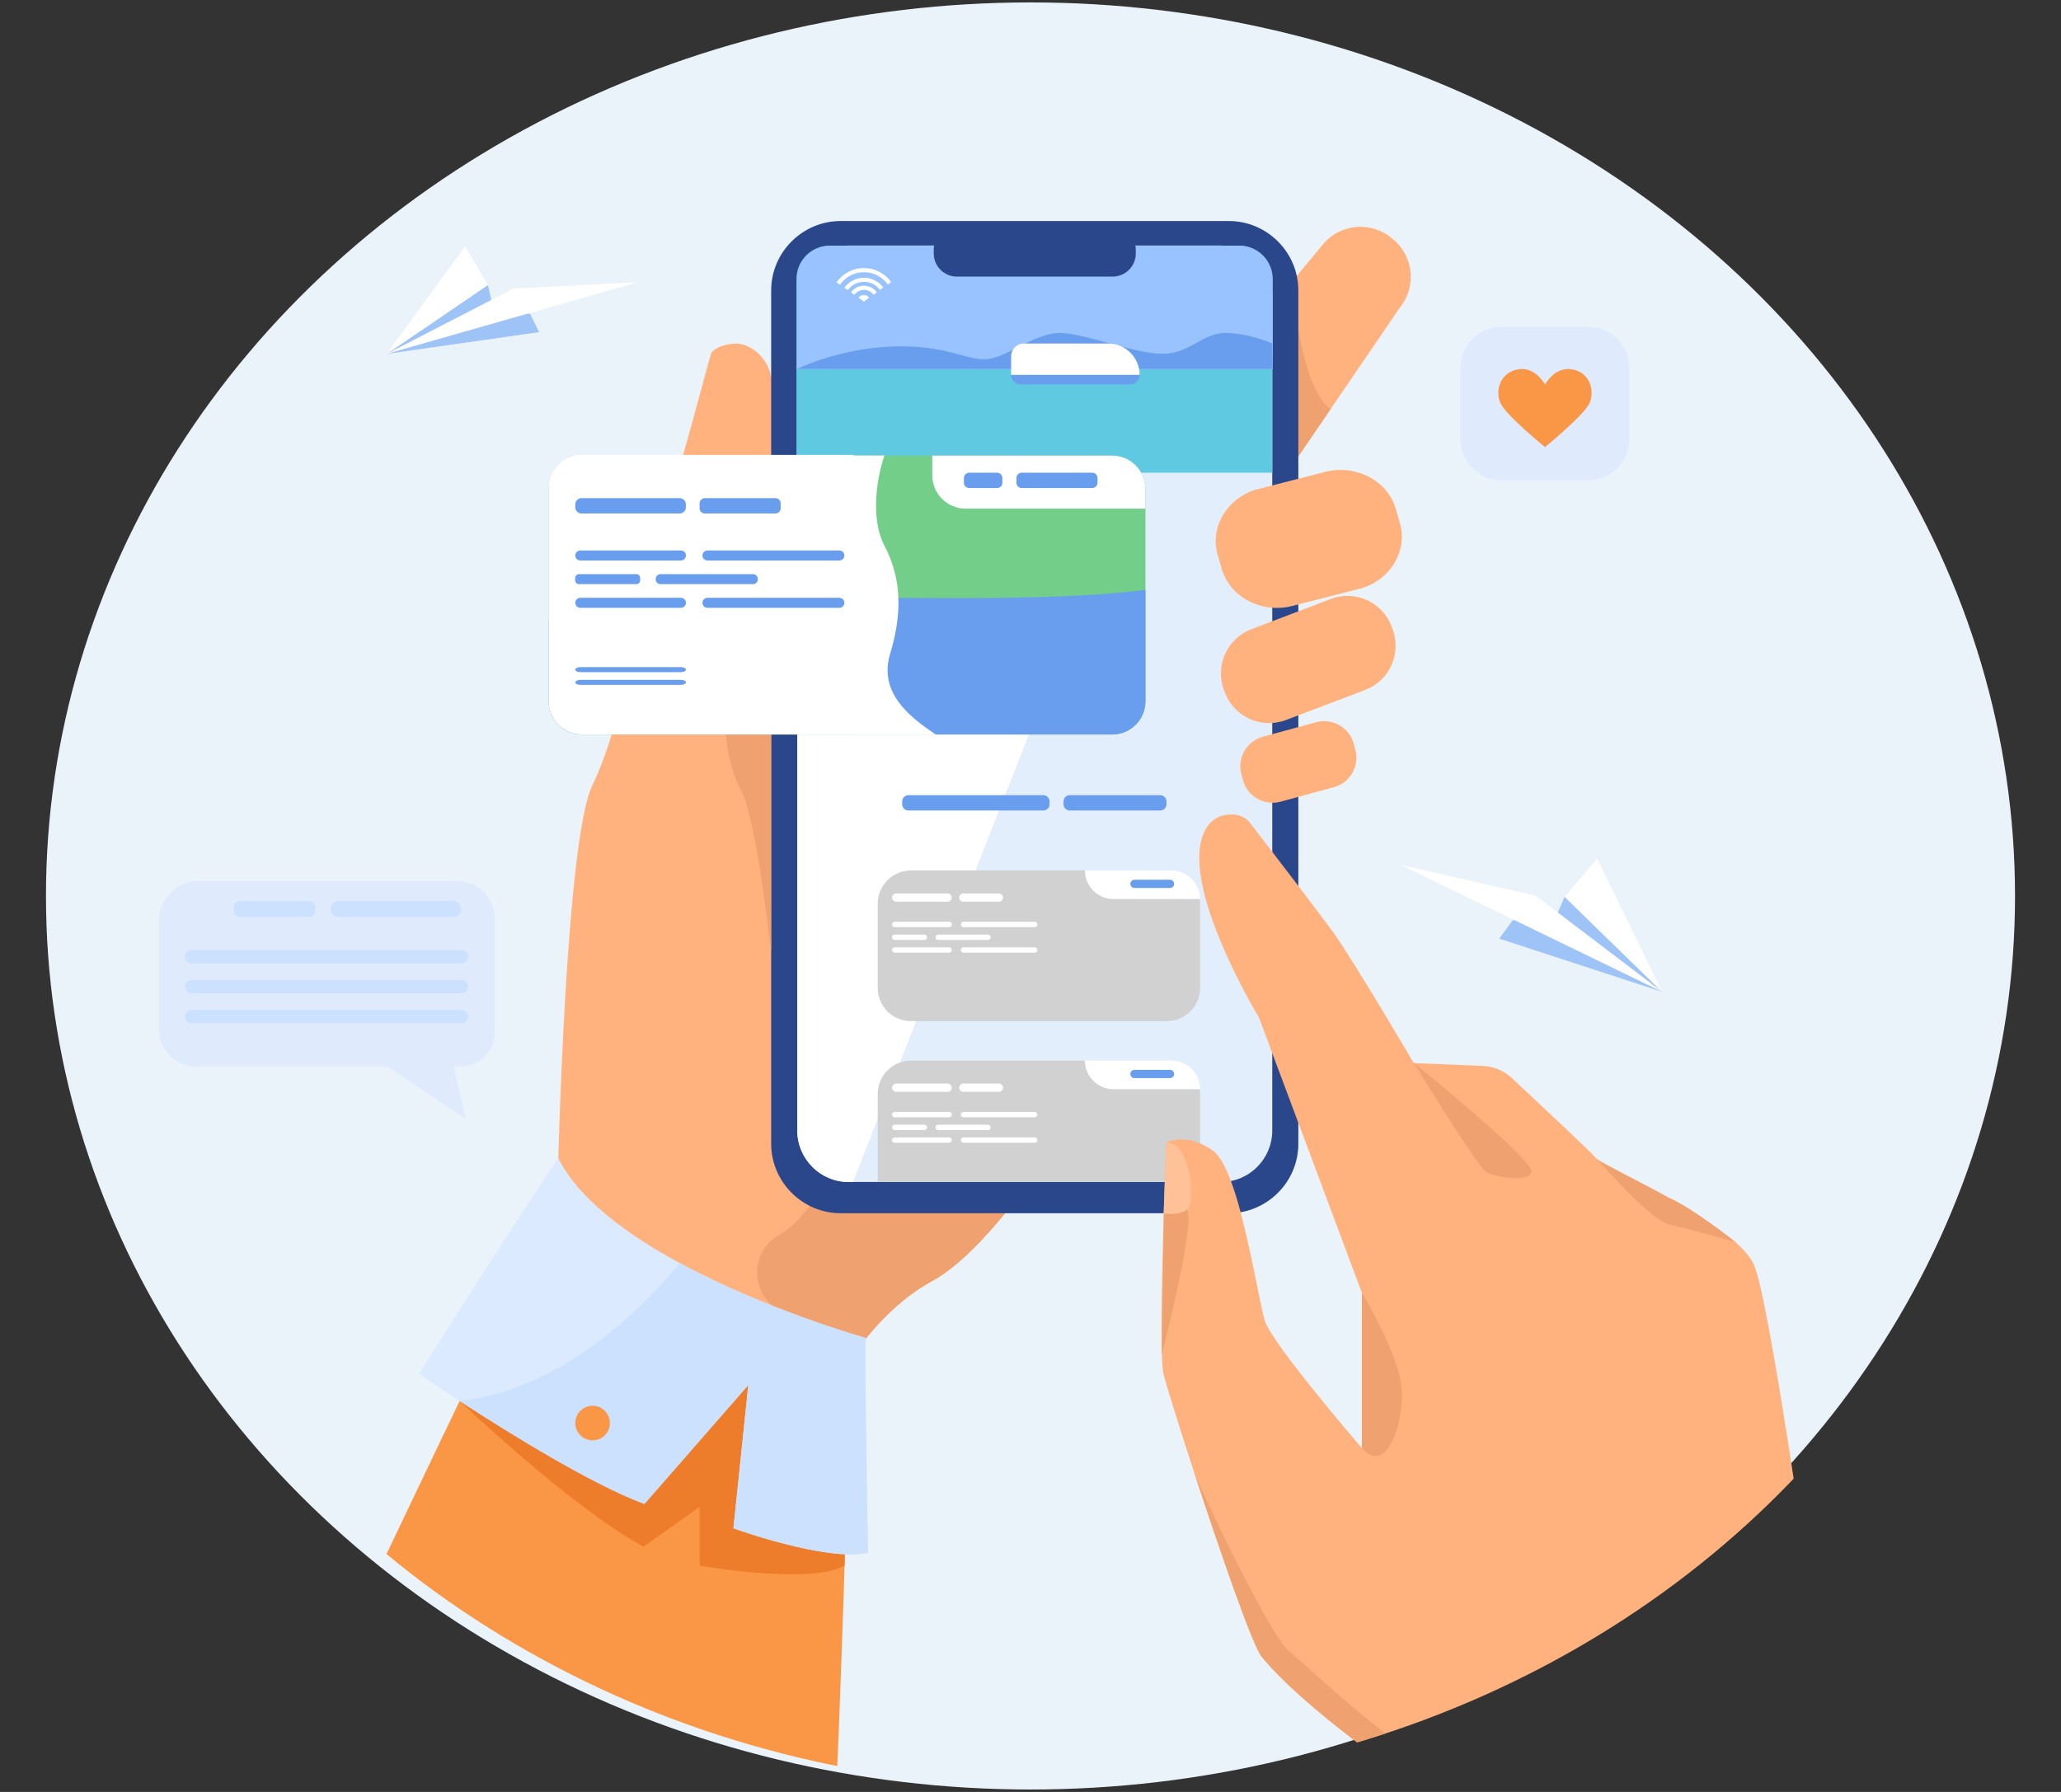 <?xml version="1.0" encoding="utf-8"?>
<!-- Generator: Adobe Illustrator 25.0.0, SVG Export Plug-In . SVG Version: 6.00 Build 0)  -->
<svg version="1.1" id="Слой_1" xmlns="http://www.w3.org/2000/svg" xmlns:xlink="http://www.w3.org/1999/xlink" x="0px" y="0px"
	 viewBox="0 0 2300 2000" style="enable-background:new 0 0 2300 2000;" xml:space="preserve">
<rect x="0" y="0" width="2300" height="2000" fill="#333333" stroke="none"/>
<style type="text/css">
	.st0{fill:#EBF3FA;}
	.st1{clip-path:url(#SVGID_2_);fill:#FFB27D;}
	.st2{clip-path:url(#SVGID_2_);fill:#F99746;}
	.st3{clip-path:url(#SVGID_2_);fill:#EFA26F;}
	.st4{clip-path:url(#SVGID_2_);}
	.st5{fill:#2B478B;}
	.st6{fill:#E3EEFC;}
	.st7{fill:#FFFFFF;}
	.st8{fill:#FFB27D;}
	.st9{clip-path:url(#SVGID_2_);fill:#ED7D2B;}
	.st10{clip-path:url(#SVGID_2_);fill:#DCEAFF;}
	.st11{clip-path:url(#SVGID_2_);fill:#60C9E2;}
	.st12{clip-path:url(#SVGID_2_);fill:#99C3FF;}
	.st13{clip-path:url(#SVGID_2_);fill:#699DEE;}
	.st14{clip-path:url(#SVGID_2_);fill:#FFFFFF;}
	.st15{clip-path:url(#SVGID_2_);fill:#72CE88;}
	.st16{clip-path:url(#SVGID_2_);fill:#D1D1D1;}
	.st17{fill:#DFEBFD;}
	.st18{fill:#F99746;}
	.st19{fill:#CBE1FD;}
	.st20{fill:#9EC3F6;}
	.st21{fill:#699DEE;}
	.st22{clip-path:url(#SVGID_2_);fill:#D2E3FC;}
	.st23{clip-path:url(#SVGID_2_);fill:#FFC197;}
	.st24{clip-path:url(#SVGID_2_);fill:#CBE1FD;}
	.st25{clip-path:url(#SVGID_2_);fill:#2B478B;}
</style>
<ellipse class="st0" cx="1150" cy="1000" rx="1098.7" ry="997.3"/>
<g>
	<defs>
		<ellipse id="SVGID_1_" cx="1171.3" cy="997.3" rx="1098.7" ry="997.3"/>
	</defs>
	<clipPath id="SVGID_2_">
		<use xlink:href="#SVGID_1_"  style="overflow:visible;"/>
	</clipPath>
	<path class="st1" d="M1344.5,991.9c0,0-95.7,191.5-193,323.8c-38.7,52.6-77.6,95.8-110.9,113.9c-32.5,17.6-60.1,45-82.9,75.4
		c-59,78.6-86.3,177.1-86.3,177.1l-248.7-376.2c0,0,8.5-367.8,38.3-429.3c43.5-89.7,64.5-270.8,81.3-306.9
		c12.4-26.8,47.8-164.9,51.2-175.1c1.5-4.4,13.3-11.1,28.6-11.1c12.3,0,33.1,11.9,38.4,36.3c26.6,123.3-5.4,204.6-5.1,208.3
		c9.4,94.8-18.8,165.1,1,183.7c0.7,0.7,2.1,0.4,4-0.9c34.3-22,247.1-332.2,273.3-338.9C1161.5,464.8,1344.5,991.9,1344.5,991.9z"/>
	<path class="st2" d="M946.3,1607.5c0,0-3.4,167.2-13.1,392.4H306C449.3,1694.2,574,1436.8,574,1436.8S931.2,1447.7,946.3,1607.5z"
		/>
	<path class="st1" d="M1561.9,343.7l-77,112.9l-75.6,110.8c-4.6,5.6-9.9,7.5-15.7,6.9c-18.1-1.7-40.6-27.9-58.1-42.4l-1.8-1.5
		c-23.1-19.1-26.3-53.5-7.2-76.6l115.5-139.6v0l34.3-41.4c19.1-23.1,53.5-26.3,76.6-7.2l1.8,1.5
		C1577.8,286.1,1581,320.6,1561.9,343.7z"/>
	<path class="st3" d="M1484.9,456.6l-75.6,110.8c-4.6,5.6-9.9,7.5-15.7,6.9l48.4-260C1442.2,315.7,1450.4,432.4,1484.9,456.6z"/>
	<path class="st3" d="M1151.5,1315.7c-38.7,52.6-77.6,95.8-110.9,113.9c-32.5,17.6-60.1,45-82.9,75.4
		c-26.2-12.2-56.1-26.6-85.3-40.7c-35.6-17.3-36.9-67.8-2.1-86.5c0.3-0.2,0.7-0.4,1-0.6c32.6-18.7,66.1-84.6,66.1-84.6
		L1151.5,1315.7z"/>
	<g class="st4">
		<path class="st5" d="M1371.4,1354.1H938.1c-42.6,0-77.5-34.9-77.5-77.5V324.2c0-42.6,34.9-77.5,77.5-77.5h433.3
			c42.6,0,77.5,34.9,77.5,77.5v952.4C1448.9,1319.2,1414,1354.1,1371.4,1354.1z"/>
		<g>
			<path class="st6" d="M1419.8,331.5v930.3c0,31.6-25.6,57.4-57,57.4H946.7c-31.3,0-57-25.8-57-57.4V331.5
				c0-31.6,25.6-57.4,57-57.4h416.1C1394.1,274.1,1419.8,300,1419.8,331.5z"/>
			<path class="st7" d="M1362.8,274.1L951.9,1319.2h-5.1c-31.3,0-57-25.8-57-57.4V331.5c0-31.6,25.6-57.4,57-57.4H1362.8z"/>
		</g>
		<path class="st5" d="M1241.7,308.7h-173.9c-14.2,0-25.8-11.6-25.8-25.8v-4c0-14.2,11.6-25.8,25.8-25.8h173.9
			c14.2,0,25.8,11.6,25.8,25.8v4C1267.5,297.2,1255.9,308.7,1241.7,308.7z"/>
	</g>
	<g class="st4">
		<path class="st8" d="M1523.6,770l-11.5,4.4l-77.2,29.3c-1.8,0.7-3.6,1.3-5.5,1.7c-25.6,6.6-52.8-7-62.4-32.2l-1.1-3
			c-10.3-27,3.4-57.6,30.5-67.9l72-27.4l5.2-2l11.5-4.4c27-10.3,57.6,3.4,67.8,30.5l1.1,3C1564.4,729.2,1550.7,759.8,1523.6,770z"/>
	</g>
	<g class="st4">
		<path class="st8" d="M1488.6,878.6l-59.6,16.2c-18.1,4.9-36.9-5.8-41.9-23.9l-1.8-6.7c-4.9-18.1,5.8-36.9,23.9-41.9l59.6-16.2
			c18.1-4.9,36.9,5.8,41.9,23.9l1.8,6.7C1517.4,854.8,1506.7,873.7,1488.6,878.6z"/>
	</g>
	<path class="st9" d="M512.9,1563.6c0,0,122.6,117.4,205.2,162.7l62.6-44.4v65.5c0,0,123.1,21.8,161.9,0v-178.5L597,1395.7
		L512.9,1563.6z"/>
	<path class="st10" d="M968.7,1733.3c-47.6,9.8-150.2-27.6-150.2-27.6l16.6-159.9l-116,132.8c-59-22-151.3-79.3-206.1-114.9
		c-27.3-17.8-45.3-30.2-45.3-30.2c77.4-124.5,155.2-241,155.2-241c22.8,45.7,76.9,85.4,135.5,117.1c97.4,52.8,207.4,83.6,207.4,83.6
		C965.7,1588.2,968.7,1733.3,968.7,1733.3z"/>
	<path class="st11" d="M888.8,311.4v216.2h531V311.4c0-20.5-16.6-37.2-37.2-37.2H926C905.4,274.2,888.8,290.8,888.8,311.4z"/>
	<path class="st12" d="M889.3,311.4v100.5h531V311.4c0-20.5-16.6-37.2-37.2-37.2H926.5C905.9,274.2,889.3,290.8,889.3,311.4z"/>
	<path class="st13" d="M889.3,411.9c0,0,44.6-22.4,105.1-25.1c60.6-2.7,83.7,15.8,106.8,14.1c23.1-1.7,55.1-31,84.4-29.2
		c29.3,1.8,81.8,23.3,112,23.2c30.2-0.1,44.4-23.4,70.2-23.3c25.8,0.1,51.9,11.7,51.9,11.7l0.5,28.5H889.3z"/>
	<path class="st14" d="M1128.4,397.7v20.8h143.4v0c0-19.4-15.7-35.1-35.1-35.1h-93.9C1134.8,383.3,1128.4,389.8,1128.4,397.7z"/>
	<path class="st13" d="M1271.8,418.5L1271.8,418.5l-143.4,0v0c0,5.8,4.7,10.5,10.5,10.5h122.4C1267.1,429,1271.8,424.3,1271.8,418.5
		z"/>
	<g class="st4">
		<path class="st8" d="M1521.7,655.9c-0.4,0.2-0.8,0.3-1.3,0.4l-78.1,20c-34.3,8.8-69.8-9.8-78.9-41.3l-4.6-16.1
			c-8.7-30.3,10-61.9,41.9-72.2l25.8-6.6l52.3-13.4c34.3-8.8,69.8,9.8,78.9,41.3l4.6,16.1C1570.9,614,1552.8,645.2,1521.7,655.9z"/>
	</g>
	<path class="st3" d="M860.6,1062c0,0-17-148.7-32.7-177.7c-15.7-29-29-87.1-4.8-130.2C847.2,711,855.6,628,855.6,628
		c9.4,94.8-18.8,165.1,1,183.7c0.7,0.7,2.1,0.4,4-0.9L860.6,1062z"/>
	<path class="st15" d="M649.5,819.8h591.6c20.5,0,37.2-16.6,37.2-37.2V545.7c0-20.5-16.6-37.2-37.2-37.2H649.5
		c-20.5,0-37.2,16.6-37.2,37.2v236.9C612.3,803.2,629,819.8,649.5,819.8z"/>
	<path class="st13" d="M649.5,819.8h591.6c20.5,0,37.2-16.6,37.2-37.2V658.3c-121.3,16.4-376.8,7.9-628.7,0
		c-20.5,0-37.2,16.6-37.2,37.2v87.1C612.3,803.2,629,819.8,649.5,819.8z"/>
	<path class="st16" d="M979.5,1319h322.6c20.5,0,37.2-16.6,37.2-37.2v-60.8c0-20.5-16.6-37.2-37.2-37.2h-285.4
		c-20.5,0-37.2,16.6-37.2,37.2V1319z"/>
	<path class="st14" d="M649.5,819.8h303.1V507.7H649.5c-20.5,0-37.2,16.6-37.2,37.2v237.7C612.3,803.2,629,819.8,649.5,819.8z"/>
	<path class="st14" d="M1077.6,567.7h200.6v-22c0-20.5-16.6-37.2-37.2-37.2h-200.6v22C1040.4,551.1,1057.1,567.7,1077.6,567.7z"/>
	<path class="st1" d="M2051.8,2000h-460.1c-22.1-14.8-136.6-92.9-184-151.2c-10-12.3-46.8-118.8-75-205.1
		c-17.6-54-32-100.1-34.4-110.7c-0.8-3.7-1.4-11-1.7-20.9v-0.1c-1.2-35.3,0.4-103.5,2.1-157.6l0-0.2l0-0.7c0.1-2.4,0.2-4.7,0.2-7
		v-0.1c0-0.2,0-0.5,0-0.7c0.3-9.4,0.6-18.3,0.9-26.3c0.7-20.1,1.3-35.3,1.6-41.2l0.1-2.8c0,0,0,0,0,0c0.7-0.4,22.9-12.2,52.4,9.1
		c7.1,5.2,13.7,17.6,19.8,33.8c3.9,10.4,7.5,22.3,10.8,34.8c12.9,48.2,22.2,105.9,27.1,121.3c8,25,102,134.7,107.9,141.5
		c0.1,0.1,0.2,0.2,0.3,0.3v-173.3l-71-190l-29.2-78l-14.6-39.2c0,0-22.5-36.9-41.3-81.3c-8.2-19.4-15.8-40.3-20.5-60.1
		c-1.1-4.7-2.1-9.4-2.8-14c0,0,0,0,0,0c-2.8-16.8-3-32.3,0.9-44.9c6.9-22.5,22.3-26.8,34.2-26.3c1.2,0,2.4,0.1,3.6,0.3
		c1.2,0.1,2.3,0.4,3.4,0.7c2.1,0.6,4.1,1.4,5.9,2.5c0,0,0,0,0,0c3,1.8,5.7,4.2,7.7,7.2c0,0,10,13.1,23.5,30.7
		c8.9,11.6,19.2,25.1,29.2,38.2c17.7,23.3,34.1,45,38.7,51.3c24.4,34.4,90.2,146.5,90.2,146.5l77,3.2c12.2,0.5,23.8,5.4,32.7,13.7
		c27.4,25.6,86.4,80.9,93.7,89.1c0,2.7,45.9,24.8,81.3,44.4c25.3,10.7,73.5,48.7,73.5,48.7c10,8.8,17.6,17.6,21.4,26
		c16.5,35.9,61.3,348.4,82.7,502.9C2047,1964.1,2051.5,1997.4,2051.8,2000z"/>
	<path class="st3" d="M1577.8,1186.4c0,0,71.3,116.4,80.8,121.7c9.4,5.2,46.2,12.6,50.4,0
		C1713.1,1295.5,1577.8,1186.4,1577.8,1186.4z"/>
	<path class="st3" d="M1936.3,1385.9c-0.1-0.1-0.2-0.2-0.4-0.3c0,0-48.2-38-73.5-48.7c-32.5-18-73.9-38.1-80.4-43.4
		c7.6,8.6,60.7,68.8,81.1,73.3C1881.1,1370.8,1921.9,1381.9,1936.3,1385.9z"/>
	<path class="st3" d="M1519.9,1616.1v-173.3c0,0,41.2,68.9,44.3,106.6C1567.4,1587.2,1547.1,1648.4,1519.9,1616.1z"/>
	<g class="st4">
		<path class="st17" d="M1772.3,536.2h-96.4c-25.4,0-46.1-20.8-46.1-46.1v-79.4c0-25.4,20.8-46.1,46.1-46.1h96.4
			c25.4,0,46.1,20.8,46.1,46.1V490C1818.5,515.4,1797.7,536.2,1772.3,536.2z"/>
		<g>
			<path class="st18" d="M1674,448.9c5.2,13.8,50.2,50.1,50.2,50.1s14.6-11.9,28.2-24.7c10.2-9.5,19.6-19.5,21.9-25.4
				c5.3-13.7-0.3-33.4-20-36.7c-19.6-3.3-30.1,17.1-30.1,17.1s-10.6-20.5-30.2-17.1c-3.4,0.6-6.4,1.7-9,3.2
				C1672.7,422.2,1669.6,437.6,1674,448.9z"/>
		</g>
	</g>
	<g class="st4">
		<path class="st17" d="M221.4,983.3h288.9c23,0,41.9,18.8,41.9,41.9V1152c0,21.2-17.3,38.5-38.5,38.5h-7.4l13.9,58.8l-87.4-58.8
			H219c-23,0-41.8-18.8-41.8-41.8v-120.9C177.1,1003.3,197.1,983.3,221.4,983.3z"/>
		<path class="st19" d="M213.7,1075.3h301.2c4.1,0,7.5-3.4,7.5-7.5l0,0c0-4.1-3.4-7.5-7.5-7.5H213.7c-4.1,0-7.5,3.4-7.5,7.5l0,0
			C206.2,1072,209.6,1075.3,213.7,1075.3z"/>
		<path class="st19" d="M213.7,1108.7h301.2c4.1,0,7.5-3.4,7.5-7.5l0,0c0-4.1-3.4-7.5-7.5-7.5H213.7c-4.1,0-7.5,3.4-7.5,7.5l0,0
			C206.2,1105.4,209.6,1108.7,213.7,1108.7z"/>
		<path class="st19" d="M213.7,1142.1h301.2c4.1,0,7.5-3.4,7.5-7.5l0,0c0-4.1-3.4-7.5-7.5-7.5H213.7c-4.1,0-7.5,3.4-7.5,7.5l0,0
			C206.2,1138.8,209.6,1142.1,213.7,1142.1z"/>
		<path class="st19" d="M377.8,1023.5h127.9c4.9,0,8.9-4,8.9-8.9l0,0c0-4.9-4-8.9-8.9-8.9H377.8c-4.9,0-8.9,4-8.9,8.9l0,0
			C368.9,1019.5,372.9,1023.5,377.8,1023.5z"/>
		<path class="st19" d="M267.9,1023.5h77c3.9,0,7-3.2,7-7v-3.7c0-3.9-3.2-7-7-7h-77c-3.9,0-7,3.2-7,7v3.7
			C260.9,1020.3,264.1,1023.5,267.9,1023.5z"/>
	</g>
	<g class="st4">
		<polygon class="st20" points="1673.1,1047.6 1854.9,1107 1746,1000.9 1735,1026.9 1688.2,1027.1 		"/>
		<polygon class="st7" points="1854.9,1107 1713.8,999.7 1563.1,965.3 		"/>
		<polygon class="st7" points="1746,1000.9 1854.9,1107 1782.3,958.4 		"/>
	</g>
	<g class="st4">
		<polygon class="st20" points="601.6,370.7 431.7,394.9 544.5,318.1 550.2,342.7 591.5,350.2 		"/>
		<polygon class="st7" points="431.7,394.9 573.1,322 711.6,315 		"/>
		<polygon class="st7" points="544.5,318.1 431.7,394.9 519,274.8 		"/>
	</g>
	<path class="st13" d="M758.5,573.1H648.9c-3.8,0-6.9-3.1-6.9-6.9v-3.3c0-3.8,3.1-6.9,6.9-6.9h109.6c3.8,0,6.9,3.1,6.9,6.9v3.3
		C765.4,570,762.3,573.1,758.5,573.1z"/>
	<g class="st4">
		<path class="st21" d="M759.8,625.6H647.6c-3.1,0-5.6-2.5-5.6-5.6l0,0c0-3.1,2.5-5.6,5.6-5.6h112.3c3.1,0,5.6,2.5,5.6,5.6l0,0
			C765.4,623.1,762.9,625.6,759.8,625.6z"/>
		<path class="st21" d="M710.1,652h-63.9c-2.4,0-4.3-1.9-4.3-4.3v-2.6c0-2.4,1.9-4.3,4.3-4.3h63.9c2.4,0,4.3,1.9,4.3,4.3v2.6
			C714.4,650.1,712.5,652,710.1,652z"/>
		<path class="st21" d="M840.3,652H737.1c-2.9,0-5.4-2.4-5.4-5.4v-0.4c0-2.9,2.4-5.4,5.4-5.4h103.2c2.9,0,5.4,2.4,5.4,5.4v0.4
			C845.7,649.6,843.3,652,840.3,652z"/>
		<path class="st21" d="M936.7,625.6H789.5c-3.1,0-5.6-2.5-5.6-5.6l0,0c0-3.1,2.5-5.6,5.6-5.6h147.2c3.1,0,5.6,2.5,5.6,5.6l0,0
			C942.3,623.1,939.8,625.6,936.7,625.6z"/>
		<path class="st21" d="M759.8,678.4H647.6c-3.1,0-5.6-2.5-5.6-5.6l0,0c0-3.1,2.5-5.6,5.6-5.6h112.3c3.1,0,5.6,2.5,5.6,5.6l0,0
			C765.4,675.9,762.9,678.4,759.8,678.4z"/>
		<path class="st21" d="M759.8,764.4H647.6c-3.1,0-5.6-1.3-5.6-2.8l0,0c0-1.5,2.5-2.8,5.6-2.8h112.3c3.1,0,5.6,1.3,5.6,2.8l0,0
			C765.4,763.1,762.9,764.4,759.8,764.4z"/>
		<path class="st21" d="M759.8,750.2H647.6c-3.1,0-5.6-1.3-5.6-2.8l0,0c0-1.5,2.5-2.8,5.6-2.8h112.3c3.1,0,5.6,1.3,5.6,2.8l0,0
			C765.4,749,762.9,750.2,759.8,750.2z"/>
		<path class="st21" d="M936.7,678.4H789.5c-3.1,0-5.6-2.5-5.6-5.6l0,0c0-3.1,2.5-5.6,5.6-5.6h147.2c3.1,0,5.6,2.5,5.6,5.6l0,0
			C942.3,675.9,939.8,678.4,936.7,678.4z"/>
	</g>
	<path class="st13" d="M865.3,573.1h-78.7c-3.3,0-5.9-2.7-5.9-5.9v-5.3c0-3.3,2.7-5.9,5.9-5.9h78.7c3.3,0,5.9,2.7,5.9,5.9v5.3
		C871.3,570.4,868.6,573.1,865.3,573.1z"/>
	<path class="st13" d="M1218.9,544.7h-78.7c-3.3,0-5.9-2.7-5.9-5.9v-5.3c0-3.3,2.7-5.9,5.9-5.9h78.7c3.3,0,5.9,2.7,5.9,5.9v5.3
		C1224.8,542.1,1222.1,544.7,1218.9,544.7z"/>
	<path class="st13" d="M1112.7,544.7h-31.1c-3.3,0-5.9-2.7-5.9-5.9v-5.3c0-3.3,2.7-5.9,5.9-5.9h31.1c3.3,0,5.9,2.7,5.9,5.9v5.3
		C1118.7,542.1,1116,544.7,1112.7,544.7z"/>
	<g class="st4">
		<path class="st7" d="M970,332.3l-5.9,4.3l-6-4.2c1.3-1.9,3.5-3.1,6-3.1C966.5,329.3,968.7,330.5,970,332.3z"/>
		<g>
			<path class="st7" d="M964.1,318.9c-6,0-11.2,3-14.4,7.5l3.8,2.6c2.4-3.3,6.3-5.5,10.7-5.5c4.4,0,8.2,2.1,10.6,5.5l3.8-2.7
				C975.2,321.8,970,318.9,964.1,318.9z"/>
		</g>
		<g>
			<path class="st7" d="M964.1,299.2c-12.6,0-23.8,6.3-30.5,15.9l3.8,2.6c5.9-8.4,15.7-13.9,26.8-13.9c10.9,0,20.7,5.4,26.6,13.7
				l3.7-2.7C987.7,305.4,976.6,299.2,964.1,299.2z"/>
		</g>
		<g>
			<path class="st7" d="M964.1,310c-9,0-16.9,4.4-21.8,11.2l3.8,2.6c4-5.6,10.6-9.3,18-9.3c7.4,0,13.9,3.6,17.9,9.1l3.7-2.7
				C980.9,314.4,973,310,964.1,310z"/>
		</g>
	</g>
	<path class="st3" d="M1820.7,1928.8l-137.4,71.2h-91.5c-22.1-14.8-136.6-92.9-184-151.2c-10-12.3-46.8-118.8-75-205.1v0
		c3.8,11.5,82.6,179.3,105,198.4c22.4,19.1,140.3,130.2,172.8,129c31.5-1.1,199.3-39.7,209.7-42.1
		C1820.4,1928.9,1820.5,1928.9,1820.7,1928.8z"/>
	<path class="st22" d="M2097.2,2000h-495.5c24.8-9.8,119.9-46.1,218.5-71c0.2,0,0.3-0.1,0.5-0.1c84.6-21.4,171.8-34.4,219.1-14.9
		l0.3,0.5L2097.2,2000z"/>
	<path class="st3" d="M1299,1345.6C1299,1345.6,1299,1345.6,1299,1345.6c8.4-3.1,20.1-5.1,25.8,4.4c8.9,14.8-24.1,145.6-28.2,162
		L1299,1345.6z"/>
	<path class="st23" d="M1301.5,1275.3l-2.8,79.1c0,0,16.6,2.7,26.1-4.4S1329.2,1274.3,1301.5,1275.3z"/>
	<path class="st24" d="M968.7,1733.3c-47.6,9.8-150.2-27.6-150.2-27.6l16.6-159.9l-116,132.8c-59-22-151.3-79.3-206.1-114.9
		c140.5-15.3,245.4-154,245.4-154c97.4,52.8,207.4,83.6,207.4,83.6C965.7,1588.2,968.7,1733.3,968.7,1733.3z"/>
	<path class="st2" d="M642,1588.1c0.1-10.7,8.8-19.2,19.5-19.1c10.7,0.1,19.2,8.8,19.1,19.5c-0.1,10.7-8.8,19.2-19.5,19.1
		C650.4,1607.4,641.9,1598.7,642,1588.1z"/>
	<path id="footer1680" class="st14" d="M987,609c-16.9-32.2-7.1-80.5,0-100.6h-37.4v311.5h94.8c-25-17-64.8-44.6-51.1-90
		C1005.4,689.9,1008.2,649.2,987,609z"/>
	<path class="st25" d="M1241.7,308.7h-173.9c-14.2,0-25.8-11.6-25.8-25.8v-4c0-14.2,11.6-25.8,25.8-25.8h173.9
		c14.2,0,25.8,11.6,25.8,25.8v4C1267.5,297.2,1255.9,308.7,1241.7,308.7z"/>
	<path class="st13" d="M1164.3,904.6h-150.6c-3.8,0-6.9-3.1-6.9-6.9v-3.3c0-3.8,3.1-6.9,6.9-6.9h150.6c3.8,0,6.9,3.1,6.9,6.9v3.3
		C1171.3,901.5,1168.1,904.6,1164.3,904.6z"/>
	<path class="st13" d="M1294.8,904.6h-101c-3.8,0-6.9-3.1-6.9-6.9v-3.3c0-3.8,3.1-6.9,6.9-6.9h101c3.8,0,6.9,3.1,6.9,6.9v3.3
		C1301.7,901.5,1298.6,904.6,1294.8,904.6z"/>
	<path class="st16" d="M1016.7,1139.7h285.4c20.5,0,37.2-16.6,37.2-37.2v-93.8c0-20.5-16.6-37.2-37.2-37.2h-285.4
		c-20.5,0-37.2,16.6-37.2,37.2v93.8C979.5,1123.1,996.1,1139.7,1016.7,1139.7z"/>
	<path class="st14" d="M1242.7,1003.5h96.5l0,0c0-17.7-14.3-32-32-32h-96.5l0,0C1210.7,989.2,1225.1,1003.5,1242.7,1003.5z"/>
	<path class="st14" d="M1057.5,1006.4h-57.4c-2.5,0-4.6-2.1-4.6-4.6v0c0-2.5,2.1-4.6,4.6-4.6h57.4c2.5,0,4.6,2.1,4.6,4.6v0
		C1062.2,1004.3,1060.1,1006.4,1057.5,1006.4z"/>
	<g class="st4">
		<path class="st7" d="M1059.2,1034.8h-60.7c-1.7,0-3-1.4-3-3l0,0c0-1.7,1.4-3,3-3h60.7c1.7,0,3,1.4,3,3l0,0
			C1062.2,1033.5,1060.8,1034.8,1059.2,1034.8z"/>
		<path class="st7" d="M1031.6,1049.1h-33.1c-1.7,0-3-1.4-3-3v0c0-1.7,1.4-3,3-3h33.1c1.7,0,3,1.4,3,3l0,0
			C1034.6,1047.7,1033.3,1049.1,1031.6,1049.1z"/>
		<path class="st7" d="M1102.5,1049.1H1047c-1.7,0-3-1.4-3-3l0,0c0-1.7,1.4-3,3-3h55.5c1.7,0,3,1.4,3,3l0,0
			C1105.5,1047.7,1104.2,1049.1,1102.5,1049.1z"/>
		<path class="st7" d="M1154.7,1034.8h-79.5c-1.7,0-3-1.4-3-3l0,0c0-1.7,1.4-3,3-3h79.5c1.7,0,3,1.4,3,3l0,0
			C1157.7,1033.5,1156.4,1034.8,1154.7,1034.8z"/>
		<path class="st7" d="M1059.2,1063.3h-60.7c-1.7,0-3-1.4-3-3l0,0c0-1.7,1.4-3,3-3h60.7c1.7,0,3,1.4,3,3l0,0
			C1062.2,1062,1060.8,1063.3,1059.2,1063.3z"/>
		<path class="st7" d="M1154.7,1063.3h-79.5c-1.7,0-3-1.4-3-3l0,0c0-1.7,1.4-3,3-3h79.5c1.7,0,3,1.4,3,3l0,0
			C1157.7,1062,1156.4,1063.3,1154.7,1063.3z"/>
	</g>
	<path class="st14" d="M1114.7,1006.4h-39.7c-2.5,0-4.6-2.1-4.6-4.6l0,0c0-2.5,2.1-4.6,4.6-4.6h39.7c2.5,0,4.6,2.1,4.6,4.6l0,0
		C1119.4,1004.3,1117.3,1006.4,1114.7,1006.4z"/>
	<path class="st13" d="M1305.7,991.1H1266c-2.5,0-4.6-2.1-4.6-4.6l0,0c0-2.5,2.1-4.6,4.6-4.6h39.7c2.5,0,4.6,2.1,4.6,4.6v0
		C1310.3,989,1308.3,991.1,1305.7,991.1z"/>
	<path class="st14" d="M1242.7,1215.7h96.5l0,0c0-17.7-14.3-32-32-32h-96.5l0,0C1210.7,1201.4,1225.1,1215.7,1242.7,1215.7z"/>
	<path class="st14" d="M1057.5,1218.6h-57.4c-2.5,0-4.6-2.1-4.6-4.6l0,0c0-2.5,2.1-4.6,4.6-4.6h57.4c2.5,0,4.6,2.1,4.6,4.6l0,0
		C1062.2,1216.5,1060.1,1218.6,1057.5,1218.6z"/>
	<g class="st4">
		<path class="st7" d="M1059.2,1247h-60.7c-1.7,0-3-1.4-3-3l0,0c0-1.7,1.4-3,3-3h60.7c1.7,0,3,1.4,3,3l0,0
			C1062.2,1245.6,1060.8,1247,1059.2,1247z"/>
		<path class="st7" d="M1031.6,1261.3h-33.1c-1.7,0-3-1.4-3-3v0c0-1.7,1.4-3,3-3h33.1c1.7,0,3,1.4,3,3l0,0
			C1034.6,1259.9,1033.3,1261.3,1031.6,1261.3z"/>
		<path class="st7" d="M1102.5,1261.3H1047c-1.7,0-3-1.4-3-3l0,0c0-1.7,1.4-3,3-3h55.5c1.7,0,3,1.4,3,3l0,0
			C1105.5,1259.9,1104.2,1261.3,1102.5,1261.3z"/>
		<path class="st7" d="M1154.7,1247h-79.5c-1.7,0-3-1.4-3-3l0,0c0-1.7,1.4-3,3-3h79.5c1.7,0,3,1.4,3,3l0,0
			C1157.7,1245.6,1156.4,1247,1154.7,1247z"/>
		<path class="st7" d="M1059.2,1275.5h-60.7c-1.7,0-3-1.4-3-3l0,0c0-1.7,1.4-3,3-3h60.7c1.7,0,3,1.4,3,3l0,0
			C1062.2,1274.2,1060.8,1275.5,1059.2,1275.5z"/>
		<path class="st7" d="M1154.7,1275.5h-79.5c-1.7,0-3-1.4-3-3l0,0c0-1.7,1.4-3,3-3h79.5c1.7,0,3,1.4,3,3l0,0
			C1157.7,1274.2,1156.4,1275.5,1154.7,1275.5z"/>
	</g>
	<path class="st14" d="M1114.7,1218.6h-39.7c-2.5,0-4.6-2.1-4.6-4.6v0c0-2.5,2.1-4.6,4.6-4.6h39.7c2.5,0,4.6,2.1,4.6,4.6v0
		C1119.4,1216.5,1117.3,1218.6,1114.7,1218.6z"/>
	<path class="st13" d="M1305.7,1203.3H1266c-2.5,0-4.6-2.1-4.6-4.6l0,0c0-2.5,2.1-4.6,4.6-4.6h39.7c2.5,0,4.6,2.1,4.6,4.6v0
		C1310.3,1201.2,1308.3,1203.3,1305.7,1203.3z"/>
</g>
</svg>
